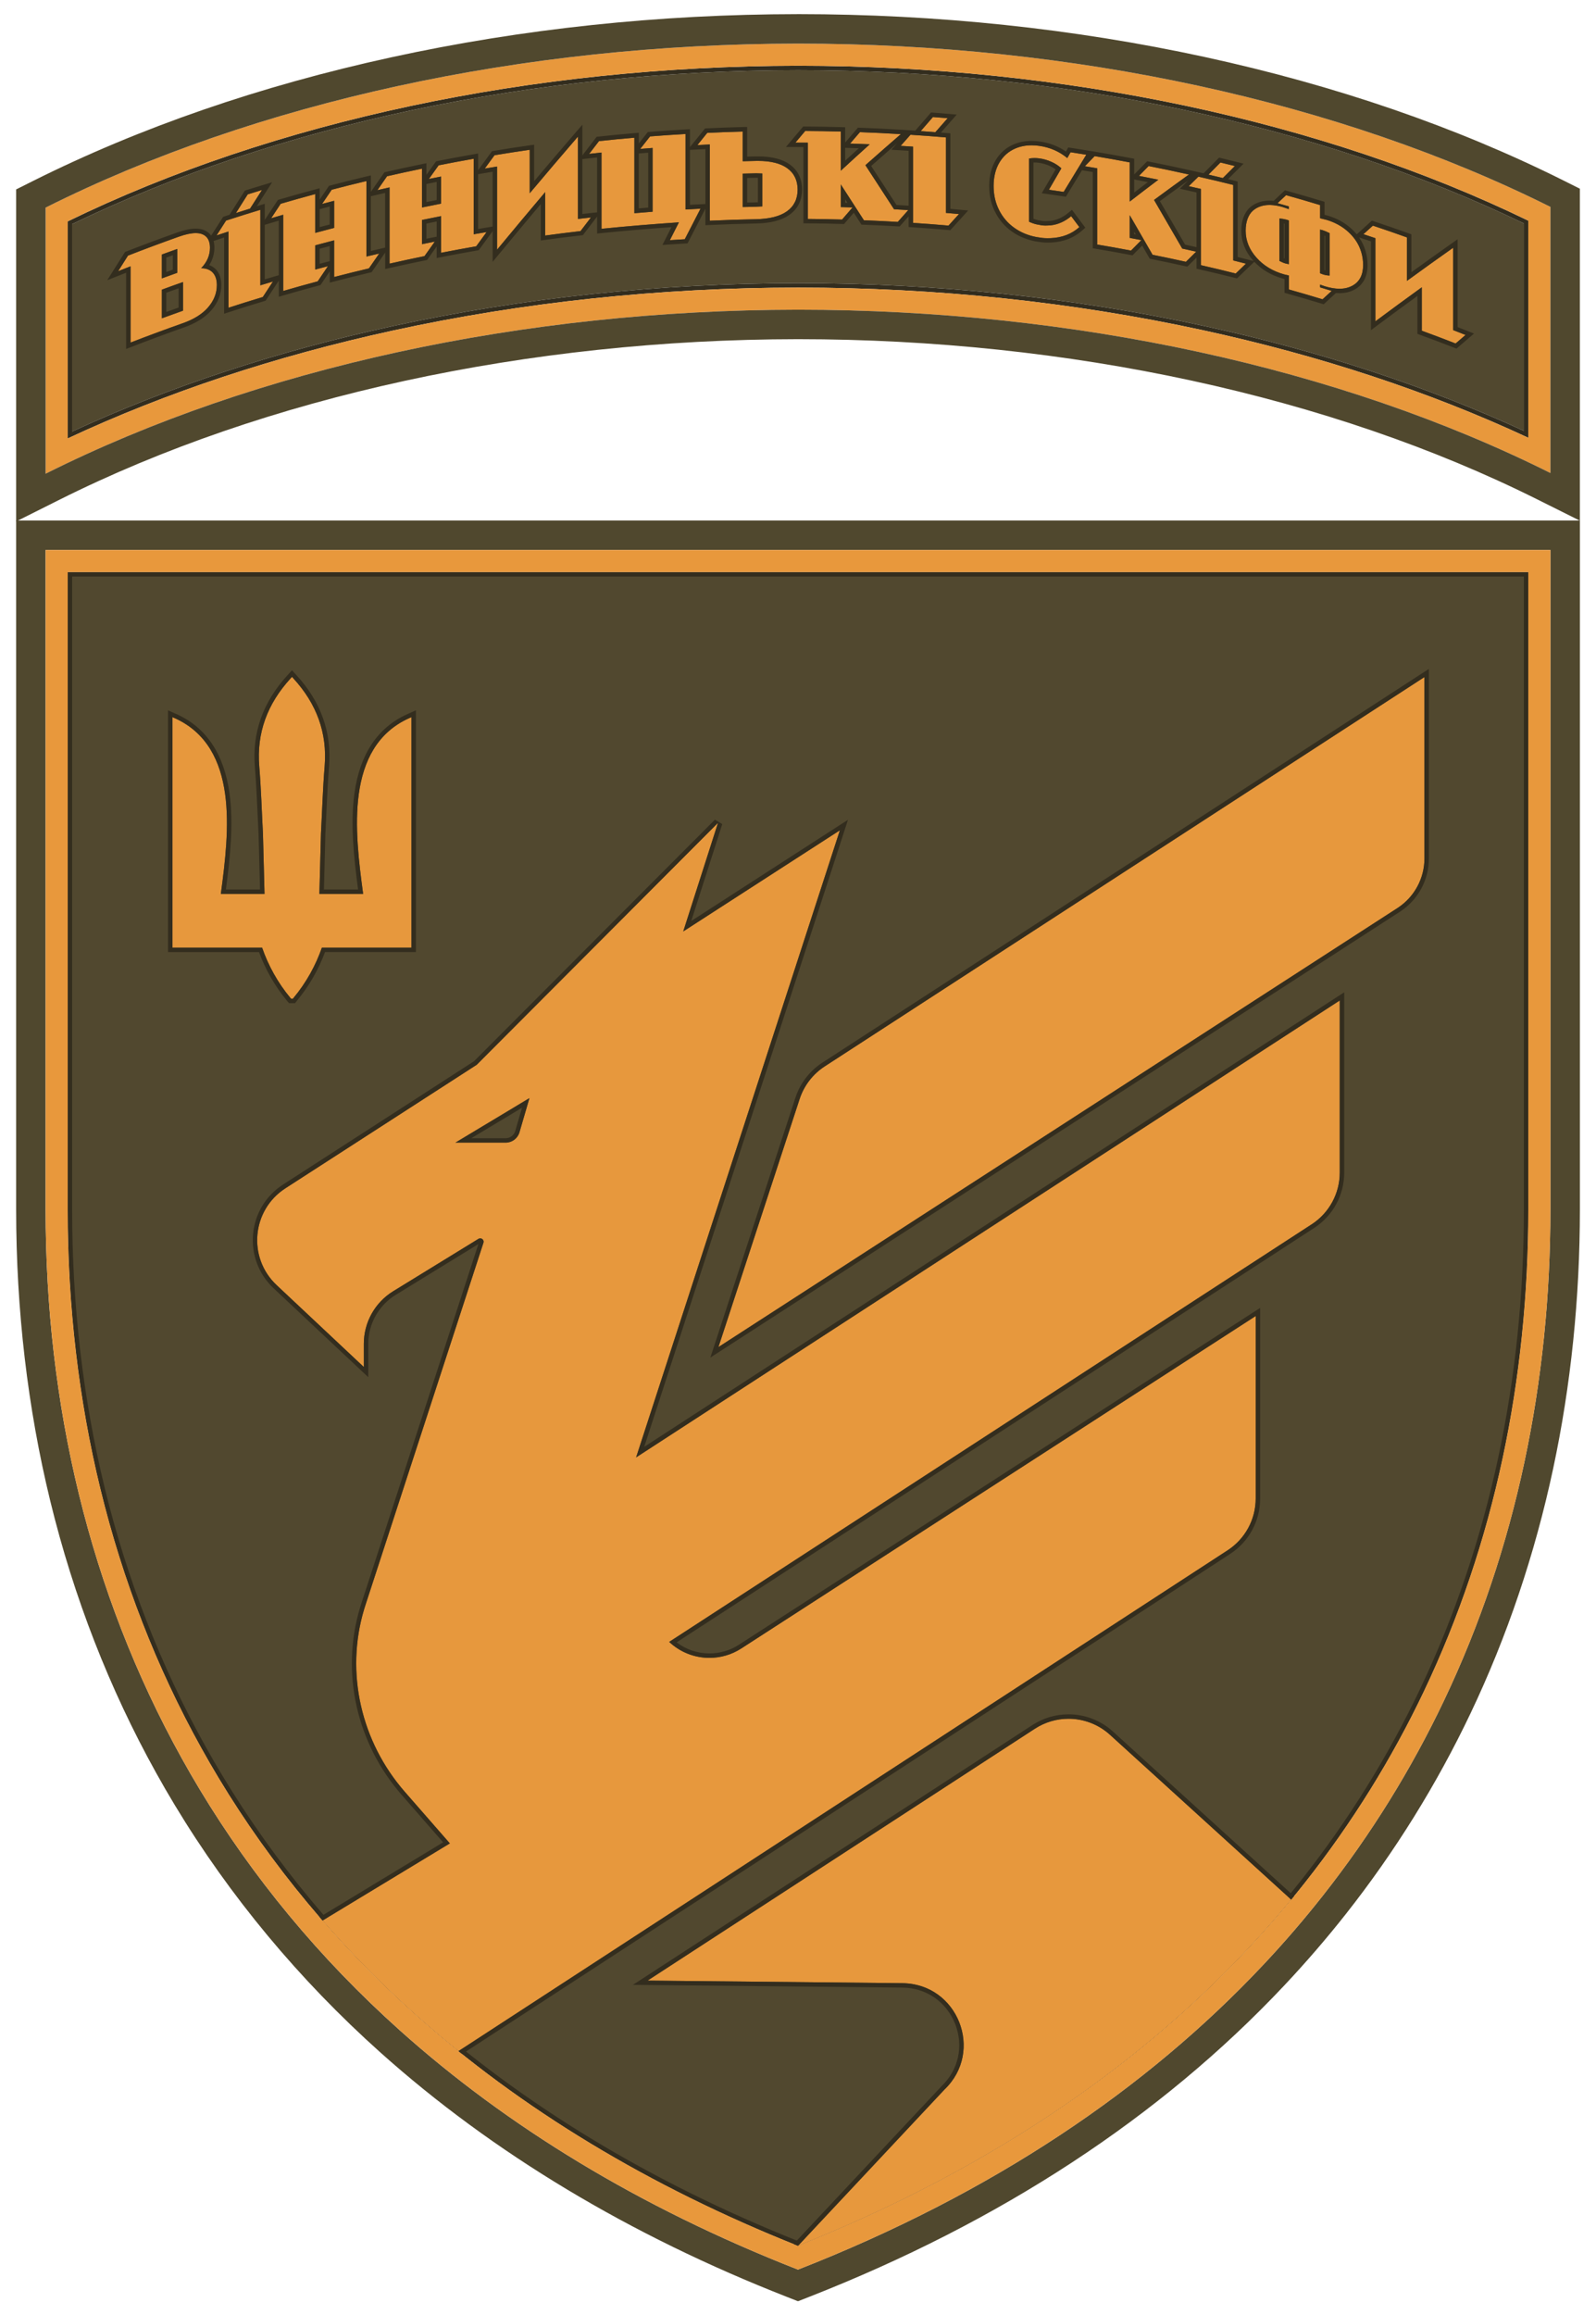 <?xml version="1.0" encoding="UTF-8"?>
<svg id="Layer_1" data-name="Layer 1" xmlns="http://www.w3.org/2000/svg" xmlns:xlink="http://www.w3.org/1999/xlink" version="1.1" viewBox="0 0 1083.33 1570.94">
  <defs>
    <style>
      .cls-1 {
        fill: #50482e;
      }

      .cls-1, .cls-2, .cls-3, .cls-4, .cls-5, .cls-6, .cls-7 {
        stroke-width: 0px;
      }

      .cls-2 {
        fill: #51482f;
      }

      .cls-8 {
        clip-path: url(#clippath);
      }

      .cls-3 {
        fill: none;
      }

      .cls-4 {
        fill-rule: evenodd;
      }

      .cls-4, .cls-5 {
        fill: #e7983d;
      }

      .cls-6 {
        fill: #332d1e;
      }

      .cls-7 {
        fill: #e8983c;
      }
    </style>
    <clipPath id="clippath">
      <path class="cls-3" d="M1037.37,388.2v432.44c0,57.86-5.84,114.57-17.37,168.55-11.84,55.45-29.83,108.74-53.48,158.41-21.84,45.89-48.9,89.43-80.44,129.43-12.48,15.85-25.92,31.43-39.95,46.32-79.28,84.23-181.69,151.68-304.48,200.54-100.78-40.11-188.22-92.96-259.97-157.16-52.77-47.21-97.57-101.09-133.17-160.14-4.29-7.13-8.18-13.85-11.89-20.55-30.27-54.44-53.32-113.61-68.49-175.85-14.71-60.34-22.17-124.11-22.17-189.56v-432.44h991.41"/>
    </clipPath>
  </defs>
  <g id="Parade">
    <g id="Shield">
      <path class="cls-1" d="M1052.37,373.2v447.44c0,116.62-23.09,230.06-72.3,333.4-22.05,46.34-49.36,90.62-82.2,132.27-12.75,16.19-26.34,31.97-40.81,47.32-78.89,83.82-183.16,154.61-315.41,206.39-108.27-42.39-197.78-97.52-269.98-162.11-55.29-49.47-100.39-104.49-136.02-163.58-4.18-6.95-8.24-13.94-12.15-21-63.15-113.57-92.55-241.1-92.55-372.7v-447.44h1021.41M1072.37,353.2H10.96v467.44c0,68.24,7.79,134.8,23.16,197.85,15.92,65.29,40.11,127.39,71.91,184.57,3.89,7.03,7.99,14.1,12.5,21.59,37.41,62.05,84.45,118.63,139.82,168.17,76.17,68.14,169.03,123.94,276.02,165.82l7.29,2.85,7.29-2.85c130.09-50.93,238.65-122.03,322.68-211.31,14.72-15.63,28.84-32,41.96-48.65,33.14-42.03,61.59-87.81,84.55-136.05,24.82-52.12,43.7-108.02,56.11-166.14,12.03-56.37,18.14-115.54,18.14-175.86v-467.44h0Z"/>
      <path class="cls-2" d="M68.13,1010.2c15.17,62.24,38.22,121.41,68.49,175.85,3.71,6.7,7.6,13.42,11.89,20.55,35.6,59.05,80.4,112.93,133.17,160.14,71.75,64.2,159.19,117.05,259.97,157.16,122.79-48.86,225.21-116.31,304.48-200.54,14.03-14.89,27.47-30.48,39.95-46.32,31.54-40,58.6-83.54,80.44-129.43,23.65-49.66,41.64-102.96,53.48-158.41,11.52-53.98,17.37-110.68,17.37-168.55v-432.44H45.96v432.44c0,65.45,7.46,129.22,22.17,189.56Z"/>
      <path class="cls-6" d="M45.96,820.64c0,65.45,7.46,129.22,22.17,189.56,15.17,62.24,38.22,121.41,68.49,175.85,3.71,6.7,7.6,13.42,11.89,20.55,35.6,59.05,80.4,112.93,133.17,160.14,71.75,64.2,159.19,117.05,259.97,157.16,122.79-48.86,225.21-116.31,304.48-200.54,14.03-14.89,27.47-30.48,39.95-46.32,31.54-40,58.6-83.54,80.44-129.43,23.65-49.66,41.64-102.96,53.48-158.41,11.52-53.98,17.37-110.68,17.37-168.55v-432.44H45.96v432.44ZM48.96,391.2h985.41v429.44c0,57.65-5.82,114.15-17.3,167.92-11.79,55.22-29.71,108.29-53.26,157.74-21.74,45.69-48.68,89.04-80.09,128.87-12.43,15.78-25.81,31.29-39.77,46.12-78.73,83.65-180.41,150.71-302.3,199.37-99.98-39.92-186.75-92.44-257.97-156.16-52.54-47.01-97.16-100.66-132.6-159.45-4.27-7.1-8.14-13.78-11.84-20.46-30.14-54.21-53.09-113.12-68.2-175.1-14.65-60.1-22.08-123.64-22.08-188.85v-429.44Z"/>
      <path class="cls-7" d="M1037.37,388.2v432.44c0,57.86-5.84,114.57-17.37,168.55-11.84,55.45-29.83,108.74-53.48,158.41-21.84,45.89-48.9,89.43-80.44,129.43-12.48,15.85-25.92,31.43-39.95,46.32-79.28,84.23-181.69,151.68-304.48,200.54-100.78-40.11-188.22-92.96-259.97-157.16-52.77-47.21-97.57-101.09-133.17-160.14-4.29-7.13-8.18-13.85-11.89-20.55-30.28-54.44-53.32-113.61-68.49-175.85-14.71-60.34-22.17-124.11-22.17-189.56v-432.44h991.41M1052.37,373.2H30.96v447.44c0,131.6,29.4,259.13,92.55,372.7,3.91,7.06,7.97,14.05,12.15,21,35.62,59.09,80.73,114.11,136.02,163.58,72.19,64.59,161.71,119.71,269.98,162.11,132.25-51.78,236.52-122.57,315.41-206.39,14.46-15.36,28.05-31.13,40.81-47.32,32.84-41.65,60.15-85.93,82.2-132.27,49.21-103.34,72.3-216.78,72.3-333.4v-447.44h0Z"/>
    </g>
    <g id="Gryphon">
      <g class="cls-8">
        <path class="cls-5" d="M549.5,1540.02l-7.85-16.13,99.45-106.07c27.14-25.97,9.03-71.77-28.54-72.15l-173.02-1.75,262.89-170.9c6.98-4.54,14.92-6.77,22.82-6.77,10.16,0,20.26,3.69,28.19,10.9l134.12,121.93-74.55,97.55-128.83,86.21-134.68,57.19ZM890.35,830.75l-436.11,283.35c7.6,7.15,17.42,10.83,27.32,10.83,7.47,0,14.98-2.1,21.61-6.38l349.18-225.57v123.84c0,14.17-7.16,27.38-19.04,35.11l-543.7,353.91-93.15-89.07,108.9-65.95-30.59-35.01c-29.65-33.94-40.54-80.77-27.58-123.94.29-.98.6-1.95.92-2.93l80.04-245.66c.52-1.59-.74-3.02-2.18-3.02-.4,0-.81.11-1.2.35l-57.84,35.52c-12.41,7.62-19.97,21.14-19.97,35.7v15.73l-59.16-55.53c-19.85-18.64-16.93-50.97,5.95-65.74l129.83-83.79,163.79-164.18-23.6,73.7,106.32-68.62-138.32,425.51,477.62-310.04v116.78c0,14.18-7.17,27.4-19.07,35.13ZM359.36,745.13l-50.25,30.2h34.12c4.35,0,8.17-2.87,9.38-7.04l6.75-23.16ZM966.88,582.49v-123.08l-407.09,264.18c-8.03,5.21-14.03,13.01-17.01,22.1l-55.13,168.36,461.27-298.13c11.21-7.43,17.95-19.98,17.95-33.43Z"/>
        <path class="cls-6" d="M966.88,459.41v123.08c0,13.45-6.74,26-17.95,33.43l-461.27,298.13,55.13-168.36c2.98-9.09,8.98-16.89,17.01-22.1l407.09-264.18M487.38,558.3l-23.6,73.7,106.32-68.62-138.32,425.51,477.62-310.04v116.78c0,14.18-7.17,27.4-19.07,35.13l-436.11,283.35c7.6,7.15,17.42,10.83,27.32,10.83,7.47,0,14.98-2.1,21.61-6.38l349.18-225.57v123.84c0,14.17-7.16,27.38-19.04,35.11l-543.7,353.91-93.15-89.07,108.9-65.95-30.59-35.01c-29.65-33.94-40.54-80.77-27.58-123.94.29-.98.6-1.95.92-2.93l80.04-245.66c.52-1.59-.74-3.02-2.18-3.02-.4,0-.81.11-1.2.35l-57.84,35.52c-12.41,7.62-19.97,21.14-19.97,35.7v15.73l-59.16-55.53c-19.85-18.64-16.93-50.97,5.95-65.74l129.83-83.79,163.79-164.18M309.11,775.33h34.12c4.35,0,8.17-2.87,9.38-7.04l6.75-23.16-50.25,30.2M725.26,1166.25c10.16,0,20.26,3.69,28.19,10.9l134.12,121.93-74.55,97.55-128.83,86.21-134.68,57.19-7.85-16.13,99.45-106.07c27.14-25.97,9.03-71.77-28.54-72.15l-173.02-1.75,262.89-170.9c6.98-4.54,14.92-6.77,22.82-6.77M969.88,453.89l-4.63,3.01-407.09,264.18c-8.57,5.56-15.04,13.97-18.22,23.68l-55.13,168.36-2.64,8.05,7.12-4.6,461.27-298.13c12.11-8.02,19.33-21.45,19.33-35.94v-128.6h0ZM485.26,556.19l-163.56,163.95-129.56,83.62c-11.69,7.54-19.11,19.81-20.36,33.67-1.25,13.85,3.84,27.26,13.98,36.78l59.16,55.53,5.05,4.74v-22.66c0-13.42,7.1-26.12,18.54-33.14l56.21-34.52-79.44,243.84c-.32,1-.64,2-.94,3-6.48,21.57-7.25,44.72-2.25,66.95,4.96,22.02,15.49,42.71,30.44,59.83l28.24,32.32-105.85,64.1-3.35,2.03,2.83,2.71,93.15,89.07,1.72,1.64,1.99-1.3,543.7-353.91c12.77-8.31,20.4-22.38,20.4-37.62v-129.35l-4.63,2.99-349.18,225.57c-5.97,3.86-12.88,5.89-19.98,5.89-8.13,0-15.92-2.64-22.3-7.51l432.73-281.16c12.79-8.31,20.43-22.38,20.43-37.64v-122.31l-4.63,3.01-470.52,305.43,135.7-417.45,2.61-8.02-7.09,4.57-99.29,64.08,21.05-65.72-4.98-3.03h0ZM319.92,772.33l34.41-20.68-4.6,15.8c-.84,2.87-3.51,4.88-6.5,4.88h-23.3ZM725.26,1163.25c-8.7,0-17.16,2.51-24.46,7.26l-262.89,170.9-8.33,5.41,9.93.1,173.02,1.75c16.13.16,29.84,9.58,35.77,24.58,5.93,15,2.38,31.25-9.28,42.4l-.06.06-.06.06-99.45,106.07-1.41,1.51.9,1.86,7.85,16.13,1.25,2.56,2.62-1.11,134.68-57.19.26-.11.24-.16,128.83-86.21.41-.28.3-.4,74.55-97.55,1.67-2.19-2.04-1.85-134.12-121.93c-8.28-7.53-19.01-11.68-30.21-11.68h0Z"/>
      </g>
    </g>
    <g id="Tryzub">
      <path class="cls-4" d="M118.94,487.45l-1.89-.84v156.39h60.85c4.09,11.86,10.57,23.79,19.25,34.18l.42.49h1.24l.39-.49c8.68-10.4,15.2-22.33,19.29-34.18h60.81v-156.39l-1.89.84c-21.49,9.8-30.79,29.11-33.85,51.23-2.99,21.65-.02,46.07,2.93,67.88h-29.7l1.07-40.83v-.08c.82-15.28,1.26-30.66,2.5-45.71,1.87-22.71-5.51-42.48-21.21-59.61l-.96-1.05-.97,1.07c-15.7,17.14-23.11,36.91-21.24,59.62,1.24,15.06,1.68,30.46,2.5,45.76l1.07,40.83h-29.66c2.94-21.81,5.89-46.24,2.89-67.88-3.06-22.12-12.36-41.43-33.85-51.23Z"/>
      <path class="cls-6" d="M198.19,459.28l.96,1.05c15.7,17.14,23.09,36.9,21.21,59.61-1.24,15.04-1.68,30.43-2.5,45.71v.08l-1.07,40.83h29.7c-2.94-21.81-5.92-46.24-2.93-67.88,3.06-22.12,12.36-41.43,33.85-51.23l1.89-.84v156.39h-60.81c-4.09,11.86-10.61,23.79-19.29,34.18l-.39.49h-1.24l-.42-.49c-8.68-10.39-15.16-22.33-19.25-34.18h-60.85v-156.39l1.89.84c21.49,9.8,30.79,29.11,33.85,51.23,2.99,21.65.05,46.07-2.89,67.88h29.66l-1.07-40.83c-.82-15.3-1.26-30.69-2.5-45.76-1.87-22.71,5.54-42.48,21.24-59.62l.97-1.07M198.18,454.83l-2.21,2.44-.97,1.07c-16.5,18.01-23.91,38.84-22,61.88.84,10.14,1.32,20.63,1.78,30.78.22,4.87.45,9.9.72,14.85l.99,37.71h-23.15c2.9-21.92,5.27-44.81,2.43-65.29-3.66-26.43-15.63-44.45-35.58-53.55l-1.92-.85-4.22-1.88v164.01h61.74c4.41,12.01,10.98,23.42,19.06,33.11l.44.52.9,1.05h4.08l.9-1.15.36-.46c8.12-9.74,14.69-21.13,19.08-33.07h61.7v-164.02l-4.23,1.89-1.89.84c-19.97,9.11-31.94,27.12-35.6,53.56-2.83,20.42-.55,42.53,2.47,65.29h-23.19l.99-37.75v-.04s0-.04,0-.04h0c.26-4.91.49-9.91.71-14.74.46-10.16.94-20.67,1.78-30.81,1.9-23.06-5.49-43.88-21.99-61.89l-.96-1.05-2.22-2.43h0Z"/>
    </g>
    <g id="Arch">
      <g>
        <path class="cls-2" d="M1034.38,151.62v140.75c-65.96-30.31-138.9-54.23-217.24-71.23-88.59-19.22-181.27-28.97-275.49-28.99-94.25.09-186.96,9.92-275.55,29.22-78.33,17.07-151.23,41.07-217.14,71.44v-140.73C187.81,84.81,362.26,47.77,541.68,47.61c179.3.03,353.76,36.92,492.7,104.01Z"/>
        <path class="cls-6" d="M541.68,44.61c-180.6.16-356.19,37.61-495.72,105.6v147.3c66.83-31.22,140.97-55.81,220.78-73.2,88.38-19.26,180.88-29.07,274.92-29.16,94,.02,186.46,9.75,274.85,28.93,79.81,17.31,153.99,41.83,220.87,72.98v-147.32c-139.62-67.81-315.22-105.1-495.7-105.13ZM1034.38,292.37c-65.96-30.31-138.9-54.23-217.24-71.23-88.59-19.22-181.27-28.97-275.49-28.99-94.25.09-186.96,9.92-275.55,29.22-78.33,17.07-151.23,41.07-217.14,71.44v-140.73C187.81,84.81,362.26,47.77,541.68,47.61c179.3.03,353.76,36.92,492.7,104.01v140.75Z"/>
        <path class="cls-7" d="M541.68,44.6h0c180.47.04,356.08,37.33,495.7,105.13v147.33c-66.88-31.15-141.05-55.67-220.87-72.99-88.38-19.18-180.85-28.91-274.85-28.92-94.04.08-186.53,9.89-274.92,29.15-79.81,17.39-153.95,41.98-220.78,73.21v-147.31C185.48,82.22,361.08,44.77,541.68,44.6M541.67,29.6c-186.81.17-367.58,39.56-510.71,111.28v180.55c143.12-71.72,323.89-111.11,510.71-111.28,186.71.03,367.47,39.25,510.71,110.8v-180.55c-143.24-71.55-323.99-110.77-510.71-110.8h0Z"/>
        <path class="cls-1" d="M541.67,29.6c186.71.03,367.47,39.25,510.71,110.8v180.55c-143.24-71.55-323.99-110.77-510.71-110.8-186.81.17-367.58,39.56-510.71,111.28v-180.55C174.08,69.16,354.85,29.77,541.67,29.6M541.67,9.6h-.02c-94.39.08-187.25,9.93-275.98,29.27C176.7,58.26,94.72,86.56,22,123l-11.04,5.53v225.29l28.96-14.51c140.14-70.23,318.34-109,501.76-109.16,183.29.03,361.49,38.63,501.75,108.69l28.94,14.45v-225.26l-11.06-5.53c-72.77-36.35-154.78-64.57-243.75-83.87-88.73-19.25-181.55-29.02-275.89-29.04h0Z"/>
      </g>
      <g>
        <path class="cls-5" d="M828.42,110.26c3.91.94,5.87,1.42,9.78,2.4-3.26,3.25-4.9,4.88-8.16,8.15-3.9-.94-5.85-1.41-9.75-2.32,3.26-3.3,4.88-4.95,8.13-8.22ZM634.9,89.7c3.33-3.8,5-5.69,8.33-9.47-3.99-.34-5.98-.5-9.97-.81-3.31,3.81-4.97,5.71-8.29,9.54,3.98.28,5.96.43,9.94.74ZM394.04,156.81c2.83-3.71,4.25-5.56,7.08-9.25-3.53.39-5.29.59-8.81,1.01,0-18.63,0-37.26,0-55.89-11,12.75-21.91,25.58-32.75,38.46v-29.5c-9.57,1.38-14.35,2.12-23.89,3.7-2.65,3.62-3.98,5.43-6.62,9.06,3.34-.57,5.01-.85,8.34-1.39,0,18.81,0,37.62,0,56.43,10.83-13.09,21.7-26.14,32.69-39.1v29.5c9.58-1.3,14.37-1.91,23.96-3.02ZM606.85,141.99c-6.45-9.98-12.93-19.95-19.43-29.9,7.97-7.07,15.99-14.09,24.04-21.06-11.1-.66-16.66-.93-27.77-1.34-2.66,3.08-3.99,4.62-6.65,7.72,5.34.17,8,.27,13.34.5-7.88,7.12-11.81,10.71-19.69,17.96v-26.59c-9.64-.26-14.46-.34-24.11-.41-2.68,3.16-4.02,4.74-6.69,7.92,3.37,0,5.06.02,8.43.04v51.73c9.3.08,13.96.17,23.26.42,2.85-3.3,4.27-4.95,7.12-8.23-3.2-.11-4.8-.15-8.01-.24v-15.4c5.26,8.11,10.49,16.23,15.71,24.36,9.2.36,13.8.59,22.99,1.12,2.84-3.21,4.27-4.82,7.11-8.02-3.86-.25-5.79-.36-9.65-.58ZM642.09,144.47v-51.23c-9.62-.81-14.43-1.17-24.06-1.8-2.67,3.01-4.01,4.51-6.68,7.53,3.37.2,5.05.31,8.42.53v51.73c9.63.64,14.44,1.01,24.06,1.83,2.84-3.14,4.26-4.7,7.1-7.82-3.53-.32-5.3-.48-8.83-.78ZM724.46,107.26c-5.46-4.52-11.86-7.3-19.21-8.31-1.73-.24-3.41-.35-5.03-.35-3.95,0-7.57.7-10.86,2.08-4.65,1.95-8.3,5.15-10.94,9.56-2.64,4.42-3.96,9.72-3.96,15.91s1.22,11.43,3.67,16.31c2.44,4.88,5.87,8.89,10.26,12.05,4.4,3.16,9.47,5.27,15.22,6.35,3.36.53,4.67.76,7.36.76.67,0,1.42-.01,2.31-.04,7.71-.34,14.16-2.81,19.37-7.48-2.22-2.97-3.32-4.45-5.54-7.4-4.26,3.56-8.86,5.62-13.82,6.18-1.55.11-2.67.17-3.63.17-1.85,0-3.17-.23-6.04-.81-1.77-.41-3.48-1.01-5.14-1.81v-42.86c1.26-.21,2.54-.32,3.82-.32,1.09,0,2.18.08,3.29.23,2.78.38,5.48,1.16,8.12,2.34,2.63,1.18,4.88,2.65,6.73,4.4-3.38,5.81-5.07,8.71-8.45,14.54,4,.57,6,.86,10,1.46,5.11-8.42,10.23-16.83,15.37-25.23-4.26-.69-6.39-1.03-10.66-1.69-.89,1.58-1.34,2.37-2.23,3.95ZM804.97,177.64c2.8-2.76,4.19-4.14,6.99-6.89-3.79-.86-5.69-1.28-9.48-2.11-6.35-11.01-12.73-22.01-19.13-32.98,7.85-5.8,15.74-11.55,23.67-17.25-10.92-2.43-16.39-3.58-27.34-5.75-2.62,2.66-3.93,3.99-6.56,6.66,5.26,1.02,7.9,1.54,13.15,2.61-7.76,5.87-11.64,8.84-19.42,14.83v-26.59c-9.52-1.79-14.28-2.63-23.82-4.24-2.65,2.73-3.98,4.11-6.63,6.86,3.34.54,5.01.82,8.35,1.38v51.73c9.21,1.56,13.8,2.38,22.98,4.11,2.81-2.85,4.21-4.27,7.02-7.1-3.16-.61-4.74-.92-7.9-1.51v-15.4c5.19,8.94,10.35,17.89,15.5,26.86,9.07,1.82,13.59,2.78,22.63,4.77ZM988.03,233.09c2.7-2.33,4.05-3.49,6.74-5.8-3.35-1.33-5.03-1.98-8.39-3.29v-55.89c-10.52,7.42-20.98,14.91-31.38,22.49v-29.5c-9.22-3.29-13.84-4.89-23.1-7.99-2.57,2.32-3.86,3.48-6.43,5.81,3.24,1.07,4.86,1.61,8.1,2.7v56.43c10.46-7.78,20.97-15.49,31.54-23.12v29.5c9.19,3.37,13.78,5.1,22.92,8.66ZM896.02,193.09v1.87c3.17.95,4.75,1.44,7.91,2.41-2.49,2.28-3.73,3.42-6.23,5.71-9.1-2.76-13.66-4.09-22.79-6.67v-9.49c-1.59-.34-2.68-.59-3.25-.75-7.69-2.15-13.97-5.93-18.83-11.41-4.86-5.48-7.3-11.54-7.3-18.23,0-3.08.44-5.77,1.3-8.07.87-2.3,2.07-4.14,3.6-5.5,1.53-1.36,3.34-2.37,5.43-3.03,1.81-.57,3.75-.85,5.8-.85.32,0,.64,0,.96.02,2.42.1,4.98.53,7.67,1.27.36.1,1.9.61,4.61,1.54v-1.87c-3.09-.87-4.64-1.31-7.74-2.16,2.32-2.19,3.49-3.28,5.81-5.46,9.24,2.59,13.85,3.93,23.05,6.71v8.95c2.71.65,4.27,1.05,4.71,1.18,2.68.82,5.21,1.88,7.61,3.19,2.4,1.31,4.63,2.89,6.7,4.76,2.07,1.87,3.86,3.93,5.37,6.18,1.51,2.25,2.69,4.78,3.55,7.59.86,2.81,1.28,5.75,1.28,8.83,0,6.69-2.4,11.34-7.2,13.99-2.54,1.41-5.48,2.11-8.82,2.11-2.97,0-6.25-.55-9.85-1.65-.66-.2-1.78-.6-3.36-1.18ZM896.02,185.43c1.09.44,1.83.72,2.21.84,1.37.41,2.79.65,4.26.72v-28.8c-1.83-.92-3.46-1.6-4.88-2.03-.79-.24-1.33-.37-1.6-.4v29.67ZM874.91,149.6c-.27-.13-.81-.31-1.61-.54-1.4-.39-3.02-.66-4.86-.81v28.8c1.48.8,2.91,1.39,4.28,1.77.36.1,1.08.25,2.18.45v-29.67ZM838.77,185.59c2.78-2.68,4.17-4.02,6.95-6.69-3.46-.89-5.19-1.32-8.65-2.18v-51.23c-9.43-2.34-14.15-3.47-23.61-5.62-2.63,2.58-3.94,3.87-6.57,6.47,3.31.74,4.97,1.11,8.27,1.87v51.73c9.46,2.17,14.18,3.3,23.6,5.66ZM185.27,191.03c-3.43,1.01-5.15,1.53-8.57,2.57,0-17.08,0-34.15,0-51.23-9.33,2.83-13.98,4.29-23.26,7.31-2.58,4.02-3.87,6.03-6.44,10.06,3.24-1.07,4.86-1.6,8.11-2.66,0,17.24,0,34.48,0,51.73,9.29-3,13.94-4.46,23.27-7.28,2.75-4.21,4.13-6.31,6.89-10.51ZM257.4,172.04c-3.47.8-5.21,1.21-8.68,2.04,0-17.08,0-34.15,0-51.23-9.44,2.26-14.16,3.43-23.56,5.88-2.61,3.86-3.92,5.79-6.53,9.66,3.27-.87,4.91-1.3,8.18-2.14,0,7.36,0,11.04,0,18.39-5.14,1.33-7.71,2.01-12.84,3.39,0-10.54,0-15.81,0-26.34-9.39,2.53-14.08,3.85-23.43,6.57-2.6,3.93-3.89,5.91-6.49,9.85,3.27-.97,4.9-1.45,8.17-2.4,0,17.24,0,34.49,0,51.73,9.35-2.71,14.04-4.01,23.43-6.53,2.77-4.12,4.16-6.18,6.94-10.29-3.45.91-5.18,1.36-8.63,2.29,0-6.58,0-9.86,0-16.44,5.13-1.38,7.7-2.06,12.84-3.39,0,9.95,0,14.93,0,24.89,9.43-2.44,14.15-3.61,23.61-5.85,2.79-4.04,4.18-6.06,6.98-10.08ZM460.83,150.87c-2.45,4.83-3.68,7.25-6.13,12.09,4.04-.27,6.07-.4,10.11-.63,4.27-8.31,6.4-12.45,10.67-20.72-4.06.2-6.1.31-10.16.55v-51.23c-9.63.56-14.45.89-24.07,1.63-2.67,3.39-4.01,5.08-6.68,8.49,3.36-.28,5.05-.41,8.41-.67v43.28c-4.96.38-7.43.58-12.38,1.01v-51.23c-9.62.83-14.42,1.29-24.02,2.31-2.67,3.46-4,5.2-6.67,8.67,3.36-.37,5.04-.56,8.39-.91v51.73c17.49-1.75,34.99-3.2,52.53-4.37ZM323.25,167.12c2.81-3.87,4.22-5.8,7.04-9.66-3.5.59-5.26.9-8.76,1.51,0-17.08,0-34.15,0-51.23-9.53,1.68-14.29,2.57-23.8,4.44-2.64,3.7-3.96,5.55-6.6,9.26,3.31-.67,4.96-1,8.27-1.64v18.39c-5.2,1.01-7.79,1.54-12.98,2.61v-26.34c-9.49,1.96-14.23,2.99-23.69,5.13-2.63,3.78-3.94,5.67-6.57,9.46,3.31-.77,4.96-1.15,8.27-1.89,0,17.24,0,34.49,0,51.73,9.46-2.13,14.2-3.15,23.7-5.1,2.8-3.95,4.21-5.93,7.01-9.86-3.49.69-5.23,1.05-8.72,1.77,0-6.58,0-9.86,0-16.44,5.19-1.07,7.78-1.59,12.98-2.61v24.89c9.52-1.86,14.29-2.74,23.84-4.41ZM124.07,219.32c-11.89,4.2-23.72,8.58-35.47,13.13,0-17.24,0-34.49,0-51.73-3.36,1.3-5.04,1.96-8.39,3.29,2.66-4.23,4-6.35,6.66-10.56,11.44-4.46,22.96-8.74,34.53-12.86,4.56-1.62,8.38-2.42,11.45-2.42,1.71,0,3.19.25,4.44.74,3.48,1.38,5.23,4.44,5.23,9.16,0,5.22-2,9.85-5.98,13.92,3.5.06,6.15,1.08,7.95,3.06,1.8,1.98,2.71,4.77,2.71,8.38,0,5.49-1.98,10.51-5.92,15.09-3.95,4.57-9.69,8.15-17.2,10.8ZM109.87,188.89c4.17-1.53,6.26-2.28,10.43-3.77v-16.19c-4.18,1.49-6.27,2.24-10.43,3.77,0,6.48,0,9.71,0,16.19ZM109.87,215.98c5.74-2.1,8.61-3.14,14.36-5.17,0-7.77,0-11.66,0-19.43-5.75,2.03-8.63,3.06-14.36,5.17v19.43ZM481.79,149.75v-51.73c-3.37.15-5.05.23-8.42.41,2.68-3.32,4.01-4.97,6.69-8.28,9.64-.45,14.46-.62,24.1-.88v20.14c3.61-.1,5.41-.14,9.02-.21.46,0,.92-.01,1.37-.01,8.67,0,15.25,1.67,19.75,4.9,4.73,3.4,7.1,8.27,7.1,14.57s-2.4,11.24-7.2,14.69c-4.8,3.45-11.89,5.21-21.27,5.4-10.38.19-20.76.53-31.13,1.01ZM504.16,140.5c3.61-.1,5.41-.14,9.02-.21,1.1-.02,2.53-.1,4.28-.24v-22.31c-1.95-.09-3.29-.13-4.02-.13-.1,0-.18,0-.26,0-3.61.07-5.41.11-9.02.21v22.68ZM160.13,144.58c3.84-1.22,5.76-1.83,9.61-3.02,3.22-5.06,4.84-7.59,8.07-12.62-3.87,1.17-5.8,1.76-9.66,2.97-3.21,5.06-4.81,7.6-8.01,12.68Z"/>
        <path class="cls-6" d="M633.26,79.42c3.99.31,5.98.47,9.97.81-3.33,3.78-4.99,5.67-8.33,9.47-3.97-.31-5.96-.46-9.94-.74,3.32-3.83,4.97-5.74,8.29-9.54M546.58,88.86c9.64.07,14.47.15,24.11.41v26.59c7.88-7.25,11.82-10.84,19.69-17.96-5.33-.23-8-.33-13.34-.5,2.66-3.09,3.99-4.64,6.65-7.72,11.11.41,16.67.68,27.77,1.34-8.06,6.97-16.07,14-24.04,21.06,6.5,9.95,12.98,19.92,19.43,29.9,3.86.22,5.79.33,9.65.58-2.84,3.2-4.26,4.8-7.11,8.02-9.19-.53-13.79-.76-22.99-1.12-5.22-8.13-10.46-16.25-15.71-24.36v15.4c3.2.09,4.8.13,8.01.24-2.85,3.28-4.27,4.93-7.12,8.23-9.3-.26-13.95-.34-23.26-.42v-51.73c-3.37-.03-5.06-.04-8.43-.04,2.68-3.17,4.02-4.76,6.69-7.92M504.16,89.28v20.14c3.61-.1,5.41-.14,9.02-.21.46,0,.92-.01,1.37-.01,8.67,0,15.25,1.67,19.75,4.9,4.73,3.4,7.1,8.27,7.1,14.57s-2.4,11.24-7.2,14.69c-4.8,3.45-11.89,5.21-21.27,5.4-10.38.19-20.76.53-31.13,1.01v-51.73c-3.37.15-5.05.23-8.42.41,2.68-3.32,4.01-4.97,6.69-8.28,9.64-.45,14.46-.62,24.1-.88M504.16,140.5c3.61-.1,5.41-.14,9.02-.21,1.1-.02,2.53-.1,4.28-.24v-22.31c-1.95-.09-3.29-.13-4.02-.13-.1,0-.18,0-.26,0-3.61.07-5.41.11-9.02.21v22.68M465.32,90.93v51.23c4.06-.24,6.09-.35,10.16-.55-4.27,8.27-6.4,12.41-10.67,20.72-4.04.24-6.07.36-10.11.63,2.45-4.84,3.68-7.26,6.13-12.09-17.54,1.17-35.03,2.62-52.53,4.37v-51.73c-3.36.35-5.04.53-8.39.91,2.67-3.48,4-5.21,6.67-8.67,9.6-1.02,14.41-1.48,24.02-2.31v51.23c4.95-.43,7.43-.63,12.38-1.01v-43.28c-3.37.26-5.05.39-8.41.67,2.67-3.4,4.01-5.1,6.68-8.49,9.62-.75,14.44-1.07,24.07-1.63M618.03,91.44c9.63.63,14.44.98,24.06,1.8v51.23c3.53.3,5.3.45,8.83.78-2.84,3.12-4.26,4.68-7.1,7.82-9.62-.83-14.43-1.19-24.06-1.83v-51.73c-3.37-.22-5.05-.33-8.42-.53,2.67-3.02,4.01-4.53,6.68-7.53M392.31,92.68c0,18.63,0,37.26,0,55.89,3.52-.41,5.29-.62,8.81-1.01-2.83,3.69-4.25,5.54-7.08,9.25-9.59,1.12-14.39,1.72-23.96,3.02v-29.5c-10.98,12.96-21.85,26.01-32.69,39.1,0-18.81,0-37.62,0-56.43-3.34.54-5.01.82-8.34,1.39,2.65-3.63,3.97-5.44,6.62-9.06,9.55-1.57,14.32-2.31,23.89-3.7v29.5c10.84-12.88,21.75-25.71,32.75-38.46M700.21,98.6c1.62,0,3.3.12,5.03.35,7.35,1,13.75,3.79,19.21,8.31.89-1.58,1.34-2.37,2.23-3.95,4.27.66,6.4,1,10.66,1.69-5.13,8.4-10.26,16.81-15.37,25.23-4-.6-6-.89-10-1.46,3.38-5.83,5.07-8.74,8.45-14.54-1.85-1.75-4.09-3.21-6.73-4.4-2.63-1.18-5.34-1.96-8.12-2.34-1.11-.15-2.2-.23-3.29-.23-1.29,0-2.56.11-3.82.32v42.86c1.66.8,3.37,1.4,5.14,1.81,2.87.58,4.19.81,6.04.81.97,0,2.08-.06,3.63-.17,4.96-.57,9.57-2.62,13.82-6.18,2.22,2.96,3.33,4.44,5.54,7.4-5.2,4.67-11.66,7.14-19.37,7.48-.89.03-1.64.04-2.31.04-2.69,0-4-.23-7.36-.76-5.75-1.08-10.83-3.19-15.22-6.35-4.4-3.16-7.82-7.17-10.26-12.05-2.45-4.88-3.67-10.32-3.67-16.31s1.32-11.49,3.96-15.91c2.64-4.41,6.29-7.61,10.94-9.56,3.29-1.38,6.91-2.08,10.86-2.08M743.02,105.95c9.54,1.6,14.31,2.45,23.82,4.24v26.59c7.78-6,11.66-8.96,19.42-14.83-5.26-1.07-7.89-1.6-13.15-2.61,2.62-2.67,3.94-4.01,6.56-6.66,10.96,2.18,16.42,3.33,27.34,5.75-7.92,5.7-15.82,11.45-23.67,17.25,6.41,10.98,12.78,21.97,19.13,32.98,3.8.83,5.69,1.25,9.48,2.11-2.79,2.75-4.19,4.12-6.99,6.89-9.04-1.99-13.56-2.95-22.63-4.77-5.15-8.96-10.31-17.92-15.5-26.86v15.4c3.16.59,4.74.9,7.9,1.51-2.81,2.83-4.21,4.25-7.02,7.1-9.18-1.73-13.78-2.55-22.98-4.11v-51.73c-3.34-.56-5.01-.84-8.35-1.38,2.65-2.75,3.98-4.12,6.63-6.86M321.53,107.74c0,17.08,0,34.15,0,51.23,3.5-.62,5.25-.92,8.76-1.51-2.82,3.86-4.23,5.79-7.04,9.66-9.55,1.67-14.32,2.55-23.84,4.41v-24.89c-5.2,1.01-7.79,1.54-12.98,2.61,0,6.58,0,9.86,0,16.44,3.49-.72,5.23-1.07,8.72-1.77-2.81,3.94-4.21,5.91-7.01,9.86-9.49,1.95-14.23,2.96-23.7,5.1,0-17.24,0-34.48,0-51.73-3.31.75-4.96,1.12-8.27,1.89,2.62-3.79,3.94-5.68,6.57-9.46,9.46-2.15,14.2-3.17,23.69-5.13v26.34c5.19-1.07,7.78-1.59,12.98-2.61v-18.39c-3.31.65-4.96.97-8.27,1.64,2.64-3.71,3.96-5.57,6.6-9.26,9.51-1.87,14.27-2.76,23.8-4.44M828.42,110.26c3.91.94,5.87,1.42,9.78,2.4-3.26,3.25-4.9,4.88-8.16,8.15-3.9-.94-5.85-1.41-9.75-2.32,3.26-3.3,4.88-4.95,8.13-8.22M813.47,119.87c9.46,2.16,14.18,3.28,23.61,5.62v51.23c3.46.86,5.19,1.3,8.65,2.18-2.78,2.67-4.17,4-6.95,6.69-9.42-2.36-14.14-3.49-23.6-5.66v-51.73c-3.31-.76-4.96-1.13-8.27-1.87,2.63-2.6,3.94-3.89,6.57-6.47M248.72,122.85c0,17.08,0,34.15,0,51.23,3.47-.83,5.2-1.24,8.68-2.04-2.79,4.03-4.19,6.04-6.98,10.08-9.46,2.25-14.18,3.42-23.61,5.85,0-9.95,0-14.93,0-24.89-5.14,1.33-7.71,2.01-12.84,3.39,0,6.58,0,9.86,0,16.44,3.45-.93,5.17-1.39,8.63-2.29-2.78,4.11-4.16,6.16-6.94,10.29-9.39,2.52-14.08,3.83-23.43,6.53,0-17.24,0-34.49,0-51.73-3.27.95-4.91,1.43-8.17,2.4,2.59-3.95,3.89-5.92,6.49-9.85,9.35-2.72,14.04-4.03,23.43-6.57,0,10.54,0,15.81,0,26.34,5.13-1.38,7.7-2.06,12.84-3.39,0-7.36,0-11.04,0-18.39-3.27.85-4.91,1.27-8.18,2.14,2.61-3.87,3.92-5.81,6.53-9.66,9.41-2.44,14.12-3.62,23.56-5.88M177.81,128.93c-3.23,5.04-4.84,7.56-8.07,12.62-3.85,1.19-5.77,1.8-9.61,3.02,3.2-5.08,4.81-7.62,8.01-12.68,3.86-1.2,5.79-1.8,9.66-2.97M872.98,132.45c9.24,2.59,13.85,3.93,23.05,6.71v8.95c2.71.65,4.27,1.05,4.71,1.18,2.68.82,5.21,1.88,7.61,3.19,2.4,1.31,4.63,2.89,6.7,4.76s3.86,3.93,5.37,6.18c1.51,2.25,2.69,4.78,3.55,7.59.86,2.81,1.28,5.75,1.28,8.83,0,6.69-2.4,11.34-7.2,13.99-2.54,1.41-5.48,2.11-8.82,2.11-2.97,0-6.25-.55-9.85-1.65-.66-.2-1.78-.6-3.36-1.18v1.87c3.17.95,4.75,1.44,7.91,2.41-2.49,2.28-3.73,3.42-6.23,5.71-9.1-2.76-13.66-4.09-22.79-6.67v-9.49c-1.59-.34-2.68-.59-3.25-.75-7.69-2.15-13.97-5.93-18.83-11.41-4.86-5.48-7.3-11.54-7.3-18.23,0-3.08.44-5.77,1.3-8.07.87-2.3,2.07-4.14,3.6-5.5,1.53-1.36,3.34-2.37,5.43-3.03,1.81-.57,3.75-.85,5.8-.85.32,0,.64,0,.96.02,2.42.1,4.98.53,7.67,1.27.36.1,1.9.61,4.61,1.54v-1.87c-3.09-.87-4.64-1.31-7.74-2.16,2.32-2.19,3.49-3.28,5.81-5.46M874.91,179.27v-29.67c-.27-.13-.81-.31-1.61-.54-1.4-.39-3.02-.66-4.86-.81v28.8c1.48.8,2.91,1.39,4.28,1.77.36.1,1.08.25,2.18.45M902.5,186.98v-28.8c-1.83-.92-3.46-1.6-4.88-2.03-.79-.24-1.33-.37-1.6-.4v29.67c1.09.44,1.83.72,2.21.84,1.37.41,2.79.65,4.26.72M176.7,142.37c0,17.08,0,34.15,0,51.23,3.43-1.04,5.14-1.55,8.57-2.57-2.76,4.19-4.14,6.3-6.89,10.51-9.33,2.82-13.98,4.27-23.27,7.28,0-17.24,0-34.49,0-51.73-3.25,1.05-4.87,1.58-8.11,2.66,2.57-4.03,3.86-6.04,6.44-10.06,9.28-3.02,13.94-4.48,23.26-7.31M931.9,153.1c9.26,3.1,13.88,4.7,23.1,7.99v29.5c10.41-7.57,20.87-15.07,31.38-22.49v55.89c3.36,1.3,5.04,1.96,8.39,3.29-2.7,2.31-4.04,3.47-6.74,5.8-9.14-3.56-13.73-5.29-22.92-8.66v-29.5c-10.57,7.63-21.08,15.34-31.54,23.12v-56.43c-3.24-1.09-4.86-1.63-8.1-2.7,2.58-2.33,3.86-3.49,6.43-5.81M132.84,158.17c1.71,0,3.19.25,4.44.74,3.48,1.38,5.23,4.44,5.23,9.16,0,5.22-2,9.85-5.98,13.92,3.5.06,6.15,1.08,7.95,3.06,1.8,1.98,2.71,4.77,2.71,8.38,0,5.49-1.98,10.51-5.92,15.09-3.95,4.57-9.69,8.15-17.2,10.8-11.89,4.2-23.72,8.58-35.47,13.13,0-17.24,0-34.49,0-51.73-3.36,1.3-5.04,1.96-8.39,3.29,2.66-4.23,4-6.35,6.66-10.56,11.44-4.46,22.96-8.74,34.53-12.86,4.56-1.62,8.38-2.42,11.45-2.42M109.87,188.89c4.17-1.53,6.26-2.28,10.43-3.77v-16.19c-4.18,1.49-6.27,2.24-10.43,3.77,0,6.48,0,9.71,0,16.19M109.87,215.98c5.74-2.1,8.61-3.14,14.36-5.17,0-7.77,0-11.66,0-19.43-5.75,2.03-8.63,3.06-14.36,5.17v19.43M631.98,76.31l-.99,1.14c-3.32,3.81-4.98,5.72-8.29,9.55l-1.43,1.65c-.74-.05-1.5-.1-2.29-.15l.02-.02-7.36-.44c-11.18-.67-16.64-.93-27.84-1.35l-1.44-.05-.94,1.09c-2.66,3.08-3.99,4.63-6.65,7.72l-1.08,1.26v-10.36l-2.92-.08c-9.71-.26-14.45-.34-24.16-.41h-1.4s-.91,1.06-.91,1.06c-2.68,3.16-4.02,4.75-6.7,7.92l-4.15,4.92h6.44c2.22.02,3.71.02,5.44.03v51.73l2.97.03c9.33.08,13.88.16,23.2.42l1.42.04.93-1.08c2.33-2.7,3.71-4.3,5.69-6.59,1.45,2.25,2.89,4.5,4.34,6.75l.84,1.32,1.56.06c9.22.36,13.72.58,22.93,1.12l1.45.08.97-1.09c2.11-2.38,3.43-3.88,5.13-5.79v7.26l2.8.19c9.65.64,14.36,1,24,1.83l1.48.13,1-1.1c2.84-3.13,4.26-4.7,7.09-7.81l4.05-4.46-6-.55c-2.5-.23-4.12-.37-6.1-.55v-51.23l-2.75-.23c-1.3-.11-2.51-.21-3.66-.31,2.4-2.74,4.02-4.58,6.8-7.73l3.94-4.47-5.93-.51c-4.01-.34-5.97-.5-10-.81l-1.5-.12h0ZM591.34,112.62c5.79-5.13,11.66-10.27,17.5-15.35l-3.83,4.33,6.16.37c2.29.14,3.8.23,5.6.34v37.27h-.08c-3.34-.22-5.21-.33-8.15-.5-5.67-8.76-11.44-17.65-17.19-26.46h0ZM573.69,109.03v-8.73l3.26.1c2.37.08,4.21.14,5.98.2-3.24,2.94-5.96,5.43-9.24,8.43h0ZM573.69,137.58v-2.32c.51.79,1.02,1.57,1.53,2.36-.51-.02-1.01-.03-1.53-.05h0ZM395.31,84.61l-5.27,6.11c-8.8,10.2-17.84,20.79-27.48,32.21v-24.76l-3.43.5c-9.64,1.39-14.34,2.12-23.95,3.7l-1.21.2-.72.99c-2.65,3.62-3.98,5.43-6.63,9.06l-2.09,2.86v-7.74s0-3.58,0-3.58l-3.52.62c-9.6,1.69-14.28,2.57-23.85,4.45l-1.17.23-.69.97c-2.39,3.34-3.69,5.18-5.87,8.24v-7.9l-3.61.74c-9.57,1.97-14.23,2.98-23.75,5.14l-1.13.26-.66.95c-2.63,3.78-3.94,5.67-6.57,9.46l-1.98,2.85v-7.34s0-3.8,0-3.8l-3.7.88c-9.51,2.27-14.14,3.43-23.62,5.89l-1.1.28-.63.94c-2.32,3.43-3.61,5.34-5.71,8.44v-3.8s0-3.92,0-3.92l-3.78,1.02c-9.47,2.55-14.07,3.85-23.48,6.58l-1.06.31-.61.92c-2.6,3.94-3.9,5.91-6.49,9.86l-1.84,2.81v-6.9s0-4.05,0-4.05l-3.87,1.18c-.52.16-1.03.31-1.52.46,2.03-3.18,3.55-5.56,6.02-9.42l4.39-6.84-7.78,2.35c-3.91,1.18-5.81,1.77-9.69,2.97l-1.05.33-.59.93c-3.21,5.06-4.81,7.6-8.02,12.69l-1.75,2.77c-1.05.34-2.15.7-3.33,1.08l-1.02.33-.58.9c-2.58,4.02-3.87,6.03-6.44,10.07l-1.16,1.82c-1.39-2.01-3.24-3.16-4.92-3.83-1.6-.63-3.46-.95-5.54-.95-3.42,0-7.61.87-12.45,2.59-11.55,4.11-23.19,8.44-34.61,12.89l-.92.36-.53.83c-2.67,4.22-4,6.33-6.67,10.57l-4.88,7.76,8.53-3.38c1.72-.68,3-1.18,4.29-1.69v47.34s0,4.38,0,4.38l4.08-1.58c11.68-4.53,23.58-8.93,35.39-13.1,8.02-2.83,14.23-6.76,18.47-11.67,4.41-5.12,6.65-10.85,6.65-17.05,0-4.36-1.18-7.86-3.49-10.4-1.27-1.39-2.84-2.43-4.68-3.11,2.32-3.61,3.49-7.58,3.49-11.86,0-1.71-.2-3.2-.55-4.49l2.98-.99c1.67-.55,2.91-.96,4.17-1.37v21.73s0,25.86,0,25.86v4.12l3.92-1.27c9.3-3.01,13.85-4.43,23.21-7.26l1.05-.32.6-.91c2.75-4.21,4.13-6.31,6.89-10.5l1.45-2.2v6.96s0,3.99,0,3.99l3.83-1.11c9.37-2.71,13.95-3.99,23.38-6.52l1.09-.29.63-.93c2.32-3.44,3.66-5.44,5.66-8.4v3.79s0,3.87,0,3.87l3.75-.97c9.44-2.44,14.06-3.58,23.55-5.84l1.12-.27.65-.95c2.79-4.04,4.18-6.05,6.97-10.08l1.57-2.26v7.39s0,3.75,0,3.75l3.66-.82c9.48-2.14,14.12-3.13,23.64-5.08l1.16-.24.68-.97c2.38-3.36,3.75-5.28,5.82-8.2v7.85l3.57-.7c9.54-1.86,14.21-2.73,23.79-4.4l1.2-.21.71-.98c2.81-3.87,4.22-5.8,7.04-9.65l1.68-2.29v12.49s0,8.33,0,8.33l5.31-6.42c10.63-12.84,19.31-23.24,27.38-32.81v24.74l3.4-.46c9.6-1.3,14.29-1.9,23.91-3.01l1.26-.15.77-1.01c2.83-3.71,4.25-5.56,7.08-9.25l1.8-2.35v11.51l3.3-.33c15.62-1.56,31.46-2.9,47.16-4-1.17,2.3-2.22,4.37-3.74,7.38l-2.38,4.7,5.26-.35c4.04-.27,6.02-.39,10.09-.63l1.71-.1.78-1.52c4.26-8.3,6.4-12.45,10.66-20.72l.65-1.27v11.18l3.14-.14c10.3-.48,20.74-.81,31.05-1,10.15-.2,17.66-2.15,22.97-5.96,5.61-4.03,8.45-9.79,8.45-17.12s-2.81-13.02-8.35-17c-5.04-3.62-12.28-5.46-21.5-5.46-.47,0-.95,0-1.43.01-2.44.05-4.06.08-5.97.13v-20.14l-3.08.08c-9.71.26-14.45.43-24.15.88l-1.34.06-.85,1.05c-2.68,3.31-4.02,4.96-6.69,8.28l-2.72,3.37v-12.17l-3.17.18c-9.7.56-14.43.89-24.13,1.64l-1.31.1-.81,1.03c-2.17,2.75-3.46,4.39-5.29,6.72v-7.26l-3.26.28c-9.69.84-14.42,1.29-24.08,2.32l-1.28.14-.78,1.02c-2.67,3.46-4,5.2-6.67,8.68l-2.22,2.9v-12.81s0-8.07,0-8.07h0ZM468.32,101.7l5.21-.27c2.15-.11,3.61-.18,5.27-.26v37.27l-3.47.17c-2.89.14-4.73.24-7.01.37v-37.28h0ZM433.6,104.14l1.22-.1c2.11-.17,3.55-.29,5.16-.42v37.26c-2.3.18-4.14.33-6.38.52v-37.26h0ZM395.31,107.95l4.93-.55c2.06-.23,3.49-.39,5.06-.55v37.24l-4.51.5c-2.24.25-3.77.42-5.48.62v-37.25h0ZM324.53,118.2l5.01-.85c1.96-.33,3.35-.57,4.84-.82v37.19s-4.6.78-4.6.78c-2.14.36-3.63.62-5.26.9v-13.5s0-23.69,0-23.69h0ZM507.16,120.75c1.96-.05,3.59-.08,6.08-.13h.2c.21,0,.54,0,1.02.02v16.62c-.5.02-.94.04-1.34.05-2.44.05-4.06.08-5.96.13v-16.68h0ZM289.42,124.85l2.31-.47c1.89-.38,3.24-.65,4.67-.94v12.28c-2.58.51-4.57.9-6.98,1.4v-12.27h0ZM251.72,133.16l5.12-1.19c1.86-.43,3.19-.74,4.59-1.06v22.11s0,15.01,0,15.01l-4.71,1.09c-2.03.47-3.47.8-5,1.17v-37.12h0ZM216.97,141.94l2.43-.65c1.78-.47,3.07-.81,4.41-1.16v5.32s0,6.87,0,6.87c-2.55.66-4.51,1.18-6.84,1.8v-5.77s0-6.41,0-6.41h0ZM179.7,152.54l5.21-1.54c1.74-.52,3.01-.89,4.32-1.27v21.87s0,15.15,0,15.15l-4.8,1.42c-1.91.56-3.29.97-4.72,1.4v-21.57s0-15.45,0-15.45h0ZM289.42,151.7c2.58-.53,4.56-.93,6.98-1.41v10.32l-1.85.37c-2.09.42-3.55.71-5.14,1.03v-10.31h0ZM216.97,168.78c2.55-.68,4.5-1.2,6.84-1.81v8.57s0,1.67,0,1.67l-1.98.52c-1.97.52-3.38.89-4.87,1.28v-4.31s0-5.92,0-5.92h0ZM112.87,174.8c1.64-.6,2.98-1.08,4.43-1.61v9.81c-1.64.59-2.98,1.07-4.43,1.6v-9.8h0ZM112.87,198.64c3.18-1.16,5.5-2,8.36-3.02v13.07c-3.18,1.13-5.51,1.96-8.36,3v-13.05h0ZM700.21,95.6c-4.32,0-8.37.78-12.02,2.31-5.22,2.19-9.38,5.82-12.35,10.79-2.91,4.87-4.39,10.74-4.39,17.45s1.34,12.37,3.99,17.65c2.65,5.29,6.41,9.71,11.19,13.15,4.72,3.39,10.24,5.7,16.42,6.86h.04s.04.01.04.01l.41.06c3.16.5,4.61.73,7.43.73.68,0,1.45-.01,2.4-.04,8.45-.37,15.59-3.15,21.28-8.24l2.04-1.83-1.64-2.2c-2.22-2.97-3.33-4.45-5.54-7.41l-1.9-2.53-2.43,2.03c-3.81,3.18-7.79,4.98-12.17,5.5-1.42.1-2.48.16-3.36.16-1.5,0-2.56-.17-5.41-.74-.94-.22-1.86-.5-2.77-.84v-38.19c.27-.01.55-.02.82-.02.95,0,1.92.07,2.88.2,2.48.34,4.93,1.05,7.29,2.11,1.51.68,2.87,1.46,4.08,2.34-2.59,4.45-4.25,7.31-7.18,12.35l-2.23,3.85,4.41.63c4,.57,5.96.85,9.98,1.46l1.97.3,1.04-1.71c3.27-5.39,6.58-10.83,9.9-16.27l1.47.24c2.39.39,3.92.64,5.83.96v51.73l2.5.42c9.23,1.56,13.73,2.37,22.93,4.1l1.57.3,1.12-1.14c2.23-2.26,3.57-3.62,5.44-5.5,1.49,2.58,2.97,5.16,4.45,7.74l.68,1.18,1.33.27c9.1,1.83,13.53,2.76,22.58,4.76l1.59.35,1.16-1.15c2.09-2.06,3.4-3.35,5.09-5.02v7.57l2.33.53c9.49,2.18,14.11,3.28,23.55,5.64l1.61.4,1.2-1.15c2.78-2.68,4.17-4.02,6.95-6.68l3.58-3.43c5.09,5.4,11.64,9.24,19.47,11.43.27.07.61.16,1.06.27v9.35l2.19.62c9.16,2.59,13.63,3.89,22.74,6.65l1.64.5,1.26-1.16c2.49-2.29,3.73-3.43,6.22-5.71l.84-.77c.83.07,1.64.11,2.43.11,3.84,0,7.3-.83,10.27-2.48,5.8-3.21,8.75-8.8,8.75-16.62,0-3.36-.48-6.63-1.41-9.7-.94-3.07-2.26-5.89-3.92-8.38-.15-.22-.29-.43-.45-.65l2.06.68c2.48.82,4.01,1.32,6.04,2v60.25l4.79-3.57c8.85-6.59,17.82-13.18,26.75-19.65v25.73l1.97.72c9.23,3.38,13.71,5.08,22.87,8.64l1.68.65,1.37-1.18c2.7-2.33,4.04-3.49,6.74-5.8l3.77-3.24-4.62-1.83c-2.66-1.05-4.27-1.69-6.5-2.55v-59.62l-4.73,3.34c-8.86,6.25-17.8,12.64-26.65,19.05v-25.73l-1.99-.71c-9.27-3.31-13.81-4.88-23.15-8.01l-1.66-.56-1.3,1.17c-2.57,2.32-3.86,3.48-6.44,5.82l-2.56,2.32c-1.16-1.42-2.44-2.76-3.83-4.01-2.24-2.02-4.68-3.76-7.28-5.17-2.57-1.4-5.32-2.55-8.17-3.42-.43-.13-1.48-.4-2.59-.67v-8.82l-2.13-.64c-9.26-2.79-13.79-4.11-23.11-6.72l-1.63-.46-1.23,1.16c-2.32,2.18-3.49,3.27-5.81,5.47l-.56.53c-.61-.06-1.2-.1-1.79-.13-.37-.02-.73-.02-1.09-.02-2.35,0-4.6.33-6.7.98-2.49.78-4.69,2-6.53,3.65-1.89,1.68-3.37,3.93-4.41,6.68-.99,2.63-1.5,5.7-1.5,9.13,0,7.39,2.71,14.19,8.05,20.22.11.12.22.25.33.37l-4.45-1.14c-2.62-.67-4.25-1.09-6.39-1.62v-51.23l-2.28-.57c-1.53-.38-2.93-.73-4.25-1.05,2.4-2.41,4-3.99,6.76-6.74l3.77-3.75-5.16-1.29c-3.93-.98-5.85-1.45-9.8-2.4l-1.64-.4-1.19,1.2c-3.25,3.28-4.88,4.93-8.14,8.23l-1.19,1.21c-.88-.2-1.8-.41-2.77-.63h.02s-6.54-1.47-6.54-1.47c-10.99-2.44-16.37-3.57-27.41-5.77l-1.59-.32-1.14,1.15c-2.62,2.66-3.94,3.99-6.56,6.67l-1.13,1.15v-10.68l-2.45-.46c-9.59-1.8-14.27-2.63-23.88-4.25l-1.29-.22h0s-4.4-.72-4.4-.72c-4.29-.7-6.38-1.03-10.69-1.69l-2.05-.32-1.02,1.81-.16.29-.38.67c-5.25-3.62-11.25-5.91-17.88-6.82-1.86-.25-3.69-.38-5.44-.38h0ZM769.84,130.68v-8.93l2.7.52c2.66.51,4.63.9,6.61,1.29-3.26,2.48-5.99,4.57-9.31,7.12h0ZM787.29,136.48c6.42-4.73,12.91-9.46,19.35-14.1-.56.55-1.16,1.14-1.85,1.82l-3.92,3.87,5.38,1.19c2.43.54,3.97.88,5.92,1.33v37.13c-3.07-.7-4.89-1.1-7.76-1.73-5.69-9.86-11.43-19.77-17.12-29.52h0ZM871.45,175.17v-23.48c.16.03.31.07.46.11v23.57c-.15-.06-.31-.13-.46-.2h0ZM769.84,158.92v-1.74c.38.65.75,1.3,1.13,1.96-.37-.07-.74-.14-1.13-.21h0ZM899.02,183.37v-23.5c.16.07.31.14.47.21v23.43c-.13-.04-.26-.07-.39-.11-.02,0-.05-.01-.08-.03h0Z"/>
      </g>
    </g>
  </g>
</svg>